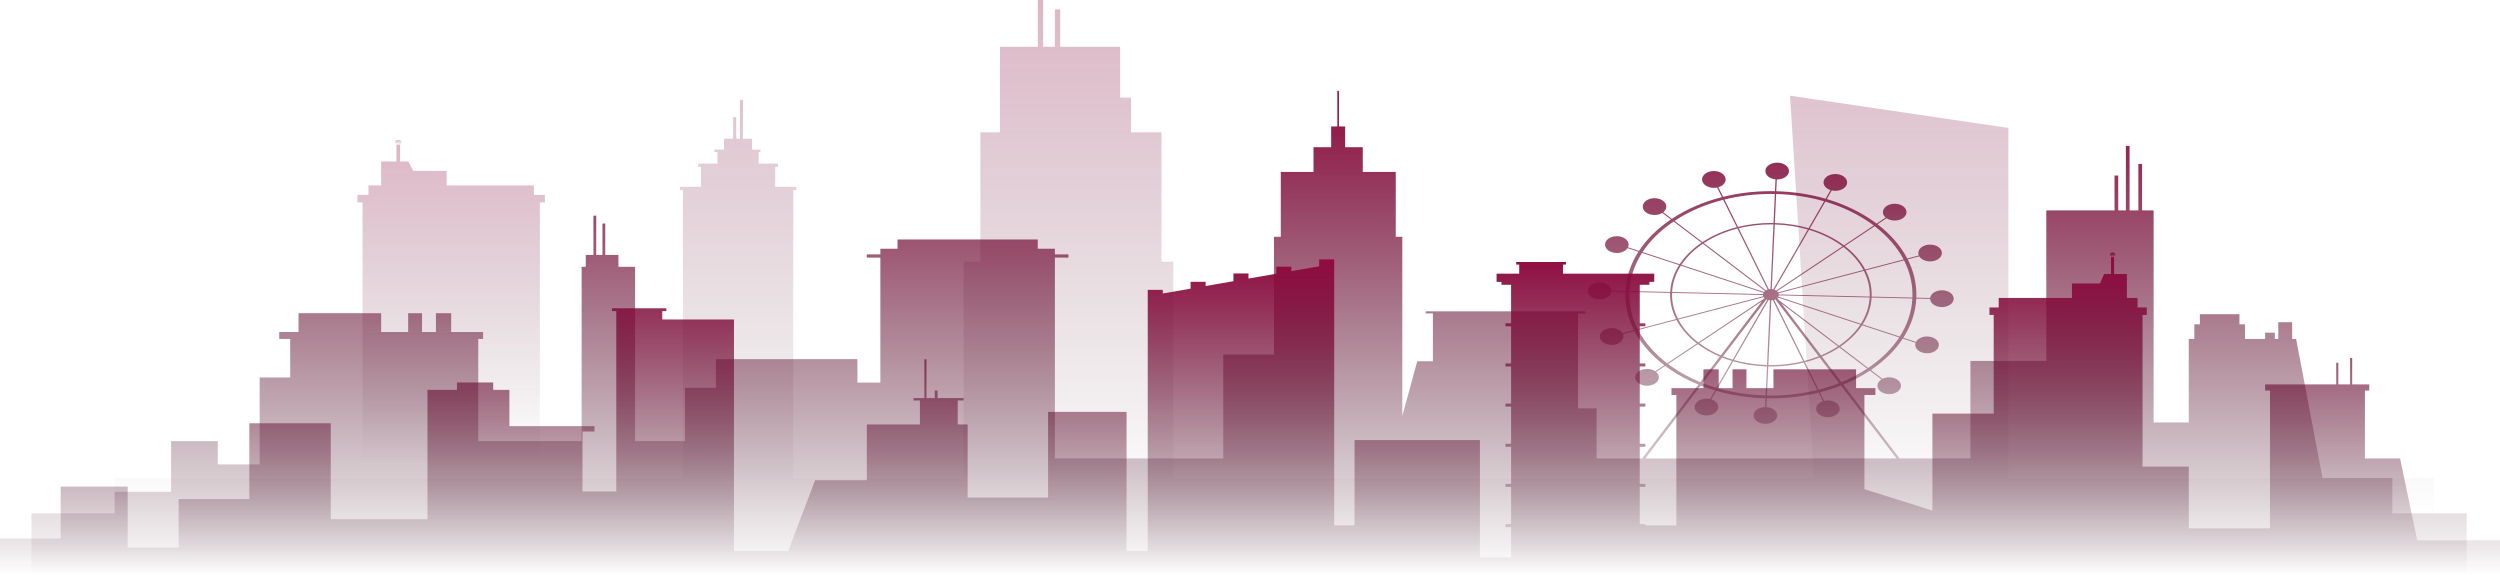 <svg width="1673" height="385" viewBox="0 0 1673 385" fill="none" xmlns="http://www.w3.org/2000/svg">
<g opacity="0.3">
<path d="M242.597 309.712H361.272V135.442H364.644V130.46H357.284V124.085H298.895V114.397H276.587L273.255 108.072H267.743V96.769H266.513H265.285V108.072H255.059V114.397V121.688V124.085H246.587V130.46H239.225V135.442H242.597V309.712Z" fill="url(#paint0_linear_2687_521)"/>
<path d="M268.723 95.198C268.723 94.329 267.734 93.625 266.513 93.625C265.294 93.625 264.305 94.329 264.305 95.198C264.305 96.066 265.294 96.769 266.513 96.769C267.734 96.769 268.723 96.066 268.723 95.198Z" fill="url(#paint1_linear_2687_521)"/>
<path d="M1344.01 319.915V85.625L1197.9 64.034L1213.91 319.915H785.152V175.16H777.26V88.539H756.886V65.337H749.608V31.307H709.507V6.297H705.939V31.307H698.084V0H694.515V31.307H669.164V88.539H656.069V175.16H644.844V319.915H530.827V127.224H532.796V124.997H518.763V111.608H520.578V109.464H507.697V101.767H508.854V100.121H503.307V92.849H498.014H497.19V66.892H496.616H495.887H495.152V92.849H492.678V78.379H492.104H491.375H490.64V92.849H484.521V100.121H478.121V101.767H480.131V109.464H467.252V111.608H469.065V124.997H455.032V127.224H457.002V319.915H76.74V346.195H1628.86V319.915H1344.01Z" fill="url(#paint2_linear_2687_521)"/>
</g>
<path d="M1600.96 343.571V319.914H1554.24L1536.56 226.796H1533.91V215.61H1524.62V226.796H1522.32V222.612H1515.82V226.796H1502.35V217.044H1498.63V210.267H1472.16V217.044H1468.45V226.796H1464.73V282.723H1441.2V140.82H1433.46V109.699H1430.99V140.82H1425.11V97.65H1422.63V140.82H1417.52V117.452H1415.04V140.82H1369.38V241.545H1318.61V306.798H1271.19L1233.54 257.395C1239.89 254.792 1245.86 251.663 1251.33 248.036L1259.06 253.901C1257.4 254.933 1256.35 256.447 1256.35 258.137C1256.35 261.244 1259.89 263.763 1264.25 263.763C1268.62 263.763 1272.15 261.244 1272.15 258.137C1272.15 255.031 1268.62 252.512 1264.25 252.512C1262.58 252.512 1261.03 252.883 1259.75 253.515L1251.97 247.608C1252.63 247.164 1253.28 246.714 1253.93 246.256C1262.08 240.455 1268.6 233.808 1273.34 226.592L1281.94 229.418C1281.78 229.859 1281.7 230.32 1281.7 230.796C1281.7 233.903 1285.24 236.422 1289.61 236.422C1293.97 236.422 1297.51 233.903 1297.51 230.796C1297.51 227.689 1293.97 225.17 1289.61 225.17C1286.22 225.17 1283.33 226.686 1282.21 228.817L1273.71 226.025C1278.95 217.863 1281.92 208.992 1282.38 199.805L1291.64 200.02C1291.75 203.056 1295.24 205.493 1299.54 205.493C1303.9 205.493 1307.44 202.974 1307.44 199.867C1307.44 196.76 1303.9 194.242 1299.54 194.242C1295.4 194.242 1292 196.509 1291.66 199.395L1282.41 199.18C1282.43 198.535 1282.45 197.888 1282.45 197.24C1282.45 189.04 1280.46 181.058 1276.65 173.572L1284.38 171.545C1285.59 173.539 1288.38 174.935 1291.63 174.935C1296 174.935 1299.53 172.416 1299.53 169.31C1299.53 166.203 1296 163.684 1291.63 163.684C1287.27 163.684 1283.73 166.203 1283.73 169.31C1283.73 169.882 1283.85 170.436 1284.07 170.958L1276.35 172.984C1271.94 164.574 1265.22 156.803 1256.43 150.071L1262.48 146.035C1263.9 146.999 1265.82 147.592 1267.93 147.592C1272.3 147.592 1275.84 145.075 1275.84 141.967C1275.84 138.86 1272.3 136.341 1267.93 136.341C1263.57 136.341 1260.03 138.86 1260.03 141.967C1260.03 143.342 1260.72 144.601 1261.88 145.578L1255.83 149.614C1255.2 149.146 1254.57 148.681 1253.93 148.223C1244.77 141.701 1234.1 136.64 1222.49 133.202L1225.82 127.433C1226.57 127.603 1227.38 127.697 1228.21 127.697C1232.58 127.697 1236.11 125.178 1236.11 122.071C1236.11 118.964 1232.58 116.445 1228.21 116.445C1223.85 116.445 1220.31 118.964 1220.31 122.071C1220.31 124.364 1222.24 126.333 1225 127.21L1221.68 132.965C1211.29 129.967 1200.16 128.261 1188.68 127.966L1189.04 120.082C1189.12 120.083 1189.2 120.086 1189.29 120.086C1193.65 120.086 1197.19 117.567 1197.19 114.46C1197.19 111.353 1193.65 108.834 1189.29 108.834C1184.92 108.834 1181.39 111.353 1181.39 114.46C1181.39 117.295 1184.33 119.638 1188.16 120.027L1187.8 127.945C1186.89 127.927 1185.98 127.918 1185.07 127.918C1174.02 127.918 1163.25 129.22 1153.1 131.724L1149.92 125.289C1152.79 124.447 1154.82 122.435 1154.82 120.084C1154.82 116.977 1151.28 114.459 1146.91 114.459C1142.55 114.459 1139.01 116.977 1139.01 120.084C1139.01 123.191 1142.55 125.71 1146.91 125.71C1147.67 125.71 1148.4 125.633 1149.09 125.493L1152.28 131.93C1139.97 135.054 1128.61 139.953 1118.82 146.44L1113.04 142.053C1114.33 141.051 1115.12 139.716 1115.12 138.25C1115.12 135.143 1111.58 132.624 1107.22 132.624C1102.85 132.624 1099.32 135.141 1099.32 138.25C1099.32 141.357 1102.85 143.875 1107.22 143.875C1109.21 143.875 1111.02 143.352 1112.41 142.49L1118.18 146.869C1117.52 147.313 1116.87 147.764 1116.22 148.222C1108.07 154.022 1101.55 160.671 1096.81 167.886L1089.47 165.474C1089.74 164.911 1089.88 164.308 1089.88 163.683C1089.88 160.576 1086.34 158.057 1081.98 158.057C1077.61 158.057 1074.08 160.576 1074.08 163.683C1074.08 166.789 1077.61 169.308 1081.98 169.308C1085.15 169.308 1087.88 167.977 1089.14 166.056L1096.44 168.453C1091.2 176.615 1088.23 185.488 1087.77 194.674L1078.35 194.456C1078.23 191.421 1074.74 188.987 1070.45 188.987C1066.09 188.987 1062.55 191.505 1062.55 194.612C1062.55 197.719 1066.09 200.238 1070.45 200.238C1074.59 200.238 1077.99 197.969 1078.32 195.082L1087.74 195.299C1087.72 195.945 1087.7 196.591 1087.7 197.239C1087.7 205.438 1089.69 213.422 1093.5 220.907L1085.77 222.934C1084.56 220.939 1081.77 219.543 1078.52 219.543C1074.15 219.543 1070.61 222.062 1070.61 225.169C1070.61 228.276 1074.15 230.795 1078.52 230.795C1082.88 230.795 1086.42 228.276 1086.42 225.169C1086.42 224.596 1086.3 224.042 1086.07 223.522L1093.8 221.496C1098.21 229.906 1104.92 237.676 1113.72 244.409L1107.67 248.445C1106.25 247.481 1104.33 246.887 1102.22 246.887C1097.85 246.887 1094.31 249.405 1094.31 252.513C1094.31 255.62 1097.85 258.139 1102.22 258.139C1106.58 258.139 1110.12 255.62 1110.12 252.513C1110.12 251.138 1109.42 249.878 1108.27 248.901L1114.32 244.865C1114.95 245.334 1115.58 245.798 1116.22 246.256C1122.39 250.647 1129.24 254.377 1136.61 257.395L1098.96 306.798H1068.46V273.305H1056.03V209.707H1060.87V208.324H954.054V209.707H958.888V241.781H948.417L938.426 278.335V158.452H934.041V115.036H911.973V98.506H900.166V84.623H896.023V60.822H894.952V84.623H890.809V98.508H879.002V115.038H857.104V158.454H852.551V237.275H818.596V306.798H705.943V172.371H714.997V170.255H705.943V166.468H694.467V160.248H600.612V166.468H589.136V170.255H580.082V172.371H589.136V256.053H573.784V240.351H479.078V259.524H458.43V295.228H424.995V178.533H413.851V170.598H405.027V149.606H403.168V170.598H398.988V144.316H397.131V170.598H391.994V178.533H389.236V295.228H320.044V226.796H323.296V222.169H301.934V209.607H291.718V222.169H282.43V209.607H273.142V222.169H255.076V209.607H199.77V222.169H186.856V226.796H194.198V252.582H173.765V310.765H145.718V295.228H114.495V329.112H76.74V343.571H21.052V385.008H1650.71V343.571H1600.96ZM1232.29 255.745L1219.25 238.633C1223.43 236.878 1227.32 234.811 1230.86 232.478L1249.54 246.667C1244.23 250.184 1238.44 253.219 1232.29 255.745ZM1183.48 200.846C1183.79 200.917 1184.13 200.968 1184.47 200.997L1182.49 244.288C1174.7 244.073 1167.24 242.894 1160.36 240.913L1183.48 200.846ZM1159.55 240.676C1157.32 240.01 1155.16 239.259 1153.06 238.43L1182.08 200.36C1182.26 200.451 1182.46 200.533 1182.66 200.608L1159.55 240.676ZM1185.35 201.017C1185.72 201.004 1186.08 200.964 1186.43 200.899L1206.65 241.752C1199.89 243.419 1192.63 244.325 1185.08 244.325C1184.51 244.325 1183.94 244.32 1183.37 244.31L1185.35 201.017ZM1187.25 200.691C1187.54 200.597 1187.82 200.487 1188.08 200.36L1217.09 238.43C1214.03 239.643 1210.82 240.686 1207.48 241.545L1187.25 200.691ZM1192.14 203.056L1229.96 231.794C1226.5 234.072 1222.7 236.091 1218.62 237.809L1192.14 203.056ZM1190.48 200.886L1189.39 199.451C1189.5 199.339 1189.6 199.222 1189.7 199.102L1244.94 217.255C1241.41 222.577 1236.53 227.359 1230.6 231.367L1190.48 200.886ZM1190.07 198.536C1190.21 198.263 1190.31 197.974 1190.36 197.675L1251.17 199.083C1250.83 205.34 1248.77 211.287 1245.31 216.691L1190.07 198.536ZM1190.39 197.051C1190.37 196.768 1190.3 196.494 1190.2 196.231L1247.3 181.265C1249.84 186.256 1251.22 191.636 1251.22 197.24C1251.22 197.648 1251.22 198.052 1251.2 198.458L1190.39 197.051ZM1189.9 195.644C1189.72 195.375 1189.5 195.122 1189.24 194.891L1233.62 165.289C1239.38 169.718 1243.95 174.931 1247 180.678L1189.9 195.644ZM1188.64 194.434C1188.3 194.213 1187.91 194.024 1187.5 193.871L1210.61 153.802C1219.13 156.35 1226.75 160.131 1233.02 164.831L1188.64 194.434ZM1186.68 193.634C1186.36 193.562 1186.03 193.512 1185.69 193.483L1187.67 150.193C1195.46 150.407 1202.92 151.587 1209.8 153.568L1186.68 193.634ZM1184.81 193.462C1184.44 193.475 1184.08 193.516 1183.73 193.579L1163.51 152.726C1170.27 151.06 1177.53 150.153 1185.08 150.153C1185.65 150.153 1186.22 150.158 1186.79 150.169L1184.81 193.462ZM1182.91 193.789C1182.5 193.918 1182.12 194.083 1181.78 194.277L1140.2 162.686C1146.64 158.443 1154.26 155.098 1162.68 152.936L1182.91 193.789ZM1181.14 194.702C1180.88 194.908 1180.65 195.134 1180.46 195.376L1125.22 177.223C1128.75 171.9 1133.63 167.119 1139.56 163.11L1181.14 194.702ZM1180.09 195.943C1179.95 196.218 1179.85 196.505 1179.8 196.805L1118.99 195.397C1119.33 189.14 1121.39 183.193 1124.84 177.789L1180.09 195.943ZM1179.77 197.43C1179.79 197.713 1179.86 197.986 1179.96 198.249L1122.86 213.215C1120.32 208.224 1118.94 202.845 1118.94 197.239C1118.94 196.832 1118.94 196.426 1118.96 196.021L1179.77 197.43ZM1180.26 198.836C1180.4 199.054 1180.57 199.26 1180.77 199.452L1180.41 199.927L1136.54 229.19C1130.78 224.762 1126.21 219.548 1123.16 213.802L1180.26 198.836ZM1179.08 201.668L1151.54 237.807C1146.22 235.569 1141.37 232.818 1137.14 229.647L1179.08 201.668ZM1152.43 239.254C1154.57 240.098 1156.78 240.865 1159.05 241.543L1148.66 259.54C1145.5 258.602 1142.41 257.54 1139.4 256.359L1152.43 239.254ZM1159.86 241.781C1166.88 243.804 1174.49 245.006 1182.45 245.225L1181.56 264.636C1170.4 264.349 1159.58 262.69 1149.48 259.777L1159.86 241.781ZM1183.33 245.248C1183.91 245.258 1184.49 245.265 1185.08 245.265C1192.78 245.265 1200.19 244.339 1207.09 242.637L1216.17 260.983C1206.31 263.416 1195.83 264.683 1185.08 264.683C1184.2 264.683 1183.32 264.674 1182.44 264.656L1183.33 245.248ZM1207.92 242.429C1211.32 241.554 1214.6 240.49 1217.72 239.254L1230.76 256.36C1226.34 258.094 1221.75 259.571 1217 260.776L1207.92 242.429ZM1252.07 244.928C1251.45 245.372 1250.82 245.807 1250.18 246.238L1231.51 232.051C1237.55 227.961 1242.54 223.081 1246.14 217.649L1270.96 225.805C1266.34 232.822 1259.99 239.288 1252.07 244.928ZM1271.32 225.238L1246.51 217.083C1250.04 211.568 1252.14 205.498 1252.48 199.111L1279.75 199.742C1279.3 208.675 1276.41 217.303 1271.32 225.238ZM1279.82 197.24C1279.82 197.868 1279.81 198.493 1279.78 199.119L1252.52 198.488C1252.53 198.073 1252.54 197.657 1252.54 197.24C1252.54 191.52 1251.13 186.032 1248.54 180.941L1274.18 174.221C1277.88 181.502 1279.82 189.265 1279.82 197.24ZM1254.51 151.354C1263.06 157.901 1269.59 165.456 1273.88 173.633L1248.23 180.355C1245.13 174.49 1240.45 169.169 1234.58 164.649L1254.51 151.354ZM1252.07 149.551C1252.69 149.994 1253.3 150.443 1253.91 150.897L1233.98 164.19C1227.58 159.393 1219.81 155.534 1211.11 152.936L1221.5 134.938C1232.79 138.285 1243.16 143.208 1252.07 149.551ZM1188.6 129.842C1199.76 130.13 1210.58 131.789 1220.68 134.702L1210.3 152.699C1203.27 150.676 1195.67 149.474 1187.71 149.255L1188.6 129.842ZM1185.08 129.798C1185.96 129.798 1186.84 129.807 1187.72 129.824L1186.83 149.232C1186.25 149.221 1185.67 149.216 1185.08 149.216C1177.38 149.216 1169.97 150.143 1163.07 151.843L1153.99 133.497C1163.85 131.064 1174.33 129.798 1185.08 129.798ZM1153.16 133.704L1162.24 152.051C1153.65 154.258 1145.87 157.67 1139.3 162.002L1120.62 147.812C1130.15 141.506 1141.19 136.743 1153.16 133.704ZM1118.09 149.551C1118.71 149.107 1119.35 148.671 1119.98 148.24L1138.66 162.427C1132.61 166.518 1127.62 171.398 1124.02 176.831L1099.21 168.675C1103.82 161.658 1110.17 155.192 1118.09 149.551ZM1098.84 169.242L1123.65 177.397C1120.12 182.912 1118.02 188.983 1117.68 195.368L1090.41 194.737C1090.86 185.806 1093.75 177.178 1098.84 169.242ZM1090.34 197.24C1090.34 196.613 1090.35 195.986 1090.38 195.362L1117.64 195.993C1117.63 196.407 1117.62 196.823 1117.62 197.24C1117.62 202.96 1119.03 208.448 1121.62 213.54L1095.98 220.261C1092.27 212.978 1090.34 205.215 1090.34 197.24ZM1115.65 243.126C1107.1 236.579 1100.56 229.024 1096.28 220.847L1121.93 214.124C1125.03 219.989 1129.7 225.311 1135.58 229.83L1115.65 243.126ZM1118.09 244.928C1117.47 244.484 1116.85 244.035 1116.25 243.581L1136.18 230.288C1140.51 233.533 1145.47 236.346 1150.91 238.633L1137.87 255.745C1130.73 252.812 1124.08 249.191 1118.09 244.928ZM1138.14 258.009C1141.24 259.224 1144.41 260.313 1147.66 261.277L1144.34 267.046C1143.58 266.875 1142.78 266.783 1141.94 266.783C1137.58 266.783 1134.04 269.302 1134.04 272.409C1134.04 275.516 1137.58 278.034 1141.94 278.034C1146.31 278.034 1149.85 275.516 1149.85 272.409C1149.85 270.116 1147.92 268.146 1145.16 267.27L1148.48 261.515C1158.87 264.513 1170 266.218 1181.48 266.514L1181.21 272.413C1176.93 272.482 1173.49 274.972 1173.49 278.034C1173.49 281.141 1177.03 283.66 1181.39 283.66C1185.75 283.66 1189.29 281.141 1189.29 278.034C1189.29 275.094 1186.12 272.683 1182.08 272.432L1182.35 266.532C1183.26 266.55 1184.17 266.559 1185.08 266.559C1196.13 266.559 1206.91 265.257 1217.05 262.754L1219.89 268.489C1217.2 269.386 1215.34 271.33 1215.34 273.584C1215.34 276.69 1218.88 279.209 1223.24 279.209C1227.6 279.209 1231.14 276.69 1231.14 273.584C1231.14 270.477 1227.6 267.958 1223.24 267.958C1222.35 267.958 1221.5 268.063 1220.71 268.256L1217.88 262.547C1222.75 261.308 1227.48 259.792 1232.02 258.01L1269.2 306.799H1100.96L1138.14 258.009Z" fill="url(#paint3_linear_2687_521)"/>
<path d="M1415.57 170.493C1415.57 169.626 1414.74 168.922 1413.72 168.922C1412.7 168.922 1411.87 169.626 1411.87 170.493C1411.87 171.362 1412.7 172.065 1413.72 172.065C1414.74 172.066 1415.57 171.362 1415.57 170.493Z" fill="url(#paint4_linear_2687_521)"/>
<path d="M1617.63 361.579L1606.13 306.798H1582.6V261.341H1585.51V257.228H1574.09V239.522H1572.69V257.228H1564.8V242.723H1563.41V257.228H1515.82V261.341H1519.07V353.573H1464.74V312.26H1433.8V210.738H1436.62V205.757H1430.45V199.381H1423.33V196.984V189.694V183.369H1414.75V172.066H1413.72H1412.69V183.369H1408.06L1405.26 189.694H1386.54V199.381H1337.53V205.757H1331.35V210.738H1334.18V276.792H1293.17V341.693L1247.67 327.34V264.346H1255.01V259.718H1242.09V247.155H1186.79V259.718H1168.72V247.155H1159.43V259.718H1150.15V247.155H1139.93V259.718H1118.57V264.346H1121.82V351.659H1101.08V350.743H1097.32V325.862H1101.08V323.866H1097.32V298.984H1101.08V296.989H1097.32V272.107H1101.08V270.112H1097.32V245.23H1101.08V243.234H1097.32V218.353H1101.08V216.357H1097.32V190.606H1103.76V188.604H1107.03V183.145H1045.94V177.074H1047.92V175.32H1014.66V177.074H1016.65V183.145H1001.51V188.604H1004.78V190.606H1011.22V216.357H1007.46V218.353H1011.22V243.234H1007.46V245.23H1011.22V270.112H1007.46V272.107H1011.22V296.989H1007.46V298.984H1011.22V323.866H1007.46V325.862H1011.22V350.743H1007.46V352.739H1011.22V373.072H990.367V294.502H906.468V351.659H892.847V173.606H882.767V178.189L864.171 181.427V178.451H854.092V183.183L835.496 186.42V183.007H825.418V188.175L806.82 191.413V188.598H796.743V193.168L778.147 196.406V193.98H768.069V368.832H753.891V275.614H701.376V332.937H647.539V284.054H640.907V268.001H644.844V266.389H627.423V261.341H625.564V266.389H619.992V240.478H618.599V266.389H611.342V268.001H615.611V284.054H580.08V321.344H545.49L527.424 368.832H491.177V213.781H443.186V208.226H445.912V206.278H409.563V208.226H412.421V213.781V222.714V328.904H389.792V288.782H397.835V285.15H340.895V260.911H330.034V255.931H305.789V260.911H286.059V347.46H221.338V283.27H166.84V333.97H119.547V366.409H85.447V325.628H40.602V360.397H0V385.009H40.602H54.324H76.74H85.447H119.547H166.84H182.733H191.242H221.338H286.059H305.789H330.034H340.895H383.373H389.792H412.421H450.37H469.065H491.177H580.08H600.612H635.271H647.539H702.295H717.007H768.069H773.108H778.147H796.743H806.82H825.418H833.842H835.496H854.092H864.171H880.157H882.767H887.806H892.847H906.468H975.815H985.721H990.367H1011.22H1047.92H1081.53H1097.32H1121.82H1182.66H1247H1247.67H1293.17H1318.61H1334.18H1344.01H1420.16H1433.8H1450.1H1464.74H1519.07H1559.47H1567.74H1582.6H1673V361.579H1617.63Z" fill="url(#paint5_linear_2687_521)"/>
<defs>
<linearGradient id="paint0_linear_2687_521" x1="301.934" y1="96.769" x2="301.934" y2="309.712" gradientUnits="userSpaceOnUse">
<stop stop-color="#900B40"/>
<stop offset="1" stop-color="#2A0313" stop-opacity="0"/>
</linearGradient>
<linearGradient id="paint1_linear_2687_521" x1="266.514" y1="93.625" x2="266.514" y2="96.769" gradientUnits="userSpaceOnUse">
<stop stop-color="#900B40"/>
<stop offset="1" stop-color="#2A0313" stop-opacity="0"/>
</linearGradient>
<linearGradient id="paint2_linear_2687_521" x1="852.801" y1="0" x2="852.801" y2="346.195" gradientUnits="userSpaceOnUse">
<stop stop-color="#900B40"/>
<stop offset="1" stop-color="#2A0313" stop-opacity="0"/>
</linearGradient>
<linearGradient id="paint3_linear_2687_521" x1="835.881" y1="60.822" x2="835.881" y2="385.008" gradientUnits="userSpaceOnUse">
<stop stop-color="#900B40"/>
<stop offset="1" stop-color="#2A0313" stop-opacity="0"/>
</linearGradient>
<linearGradient id="paint4_linear_2687_521" x1="1413.72" y1="168.922" x2="1413.72" y2="172.065" gradientUnits="userSpaceOnUse">
<stop stop-color="#900B40"/>
<stop offset="1" stop-color="#2A0313" stop-opacity="0"/>
</linearGradient>
<linearGradient id="paint5_linear_2687_521" x1="836.5" y1="172.066" x2="836.5" y2="385.009" gradientUnits="userSpaceOnUse">
<stop stop-color="#900B40"/>
<stop offset="1" stop-color="#2A0313" stop-opacity="0"/>
</linearGradient>
</defs>
</svg>
